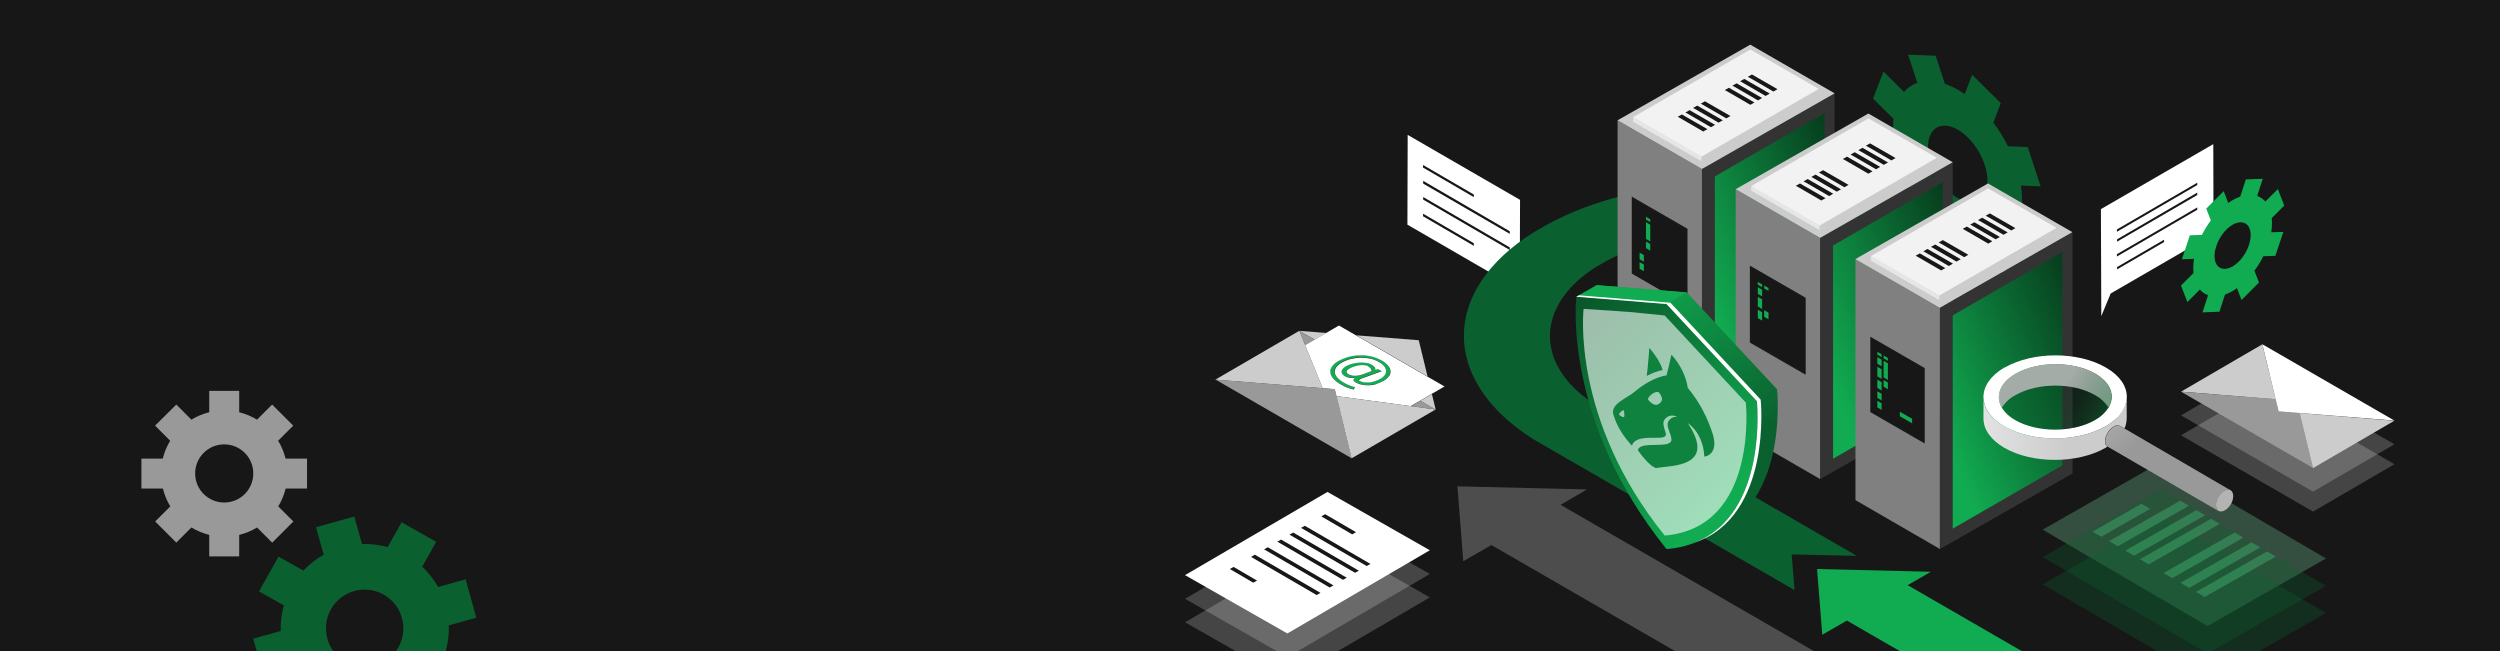 <?xml version="1.0" encoding="UTF-8"?> <svg xmlns="http://www.w3.org/2000/svg" xmlns:xlink="http://www.w3.org/1999/xlink" id="Ebene_1" version="1.1" viewBox="0 0 1920 500"><defs><style> .st0 { fill: none; } .st1 { fill: url(#Unbenannter_Verlauf); } .st2 { fill: url(#Unbenannter_Verlauf_2); } .st3 { fill: url(#Unbenannter_Verlauf_4); } .st4 { fill: url(#Unbenannter_Verlauf_3); } .st5 { fill: url(#Unbenannter_Verlauf_8); } .st6 { fill: url(#Unbenannter_Verlauf_6); } .st7 { fill: url(#Unbenannter_Verlauf_7); } .st8 { fill: url(#Unbenannter_Verlauf_5); } .st9 { fill: url(#Unbenannter_Verlauf_9); } .st10 { fill: gray; } .st11 { fill: #e6e6e6; } .st12 { fill: #171717; } .st13 { fill: #49be7a; } .st14 { fill: #4d4d4d; } .st15 { fill: #ccc; } .st16, .st17, .st18, .st19 { isolation: isolate; } .st20 { fill: #0e823e; } .st21 { clip-path: url(#clippath-1); } .st22, .st18, .st19 { fill: #fff; } .st23 { opacity: .4; } .st24 { opacity: .2; } .st25 { opacity: .3; } .st17 { display: none; } .st26 { fill: #0a602e; } .st27 { fill: #11ab51; } .st28 { fill: #f2f2f2; } .st29 { fill: #b3b3b3; } .st30 { fill: #7acf9e; } .st31 { fill: url(#Unbenannter_Verlauf_12); } .st32 { fill: url(#Unbenannter_Verlauf_13); } .st33 { fill: url(#Unbenannter_Verlauf_10); } .st34 { fill: url(#Unbenannter_Verlauf_11); } .st35 { fill: #333; } .st36 { clip-path: url(#clippath); } .st37 { fill: #999; } .st18 { opacity: .2; } .st19 { opacity: .6; } </style><clipPath id="clippath"><rect class="st0" y="0" width="1920" height="500"></rect></clipPath><linearGradient id="Unbenannter_Verlauf" data-name="Unbenannter Verlauf" x1="-1850.7" y1="3073.1" x2="-1851.7" y2="3072.1" gradientTransform="translate(157271.3 652858.8) scale(84.2 -212.4)" gradientUnits="userSpaceOnUse"><stop offset="0" stop-color="#052b15"></stop><stop offset="1" stop-color="#11ab51"></stop></linearGradient><linearGradient id="Unbenannter_Verlauf_2" data-name="Unbenannter Verlauf 2" x1="-1899.9" y1="3084" x2="-1898.9" y2="3083" gradientTransform="translate(168203.2 168841.4) scale(90.1 -55.5)" gradientUnits="userSpaceOnUse"><stop offset="0" stop-color="#666"></stop><stop offset=".5" stop-color="#9b9b9b"></stop><stop offset=".8" stop-color="#bebebe"></stop><stop offset="1" stop-color="#ccc"></stop></linearGradient><linearGradient id="Unbenannter_Verlauf_3" data-name="Unbenannter Verlauf 3" x1="-1850.7" y1="3073.1" x2="-1851.7" y2="3072.1" gradientTransform="translate(157362 652911.9) scale(84.2 -212.4)" gradientUnits="userSpaceOnUse"><stop offset="0" stop-color="#052b15"></stop><stop offset="1" stop-color="#11ab51"></stop></linearGradient><linearGradient id="Unbenannter_Verlauf_4" data-name="Unbenannter Verlauf 4" x1="-1901" y1="3085" x2="-1899.9" y2="3084" gradientTransform="translate(168293.9 168894.3) scale(90.1 -55.5)" gradientUnits="userSpaceOnUse"><stop offset="0" stop-color="#666"></stop><stop offset=".5" stop-color="#9b9b9b"></stop><stop offset=".8" stop-color="#bebebe"></stop><stop offset="1" stop-color="#ccc"></stop></linearGradient><linearGradient id="Unbenannter_Verlauf_5" data-name="Unbenannter Verlauf 5" x1="-1850.7" y1="3073.1" x2="-1851.7" y2="3072.1" gradientTransform="translate(157453.9 652965.6) scale(84.2 -212.4)" gradientUnits="userSpaceOnUse"><stop offset="0" stop-color="#052b15"></stop><stop offset="1" stop-color="#11ab51"></stop></linearGradient><linearGradient id="Unbenannter_Verlauf_6" data-name="Unbenannter Verlauf 6" x1="-1902" y1="3086.1" x2="-1900.9" y2="3085" gradientTransform="translate(168385.9 168948) scale(90.1 -55.5)" gradientUnits="userSpaceOnUse"><stop offset="0" stop-color="#666"></stop><stop offset=".5" stop-color="#9b9b9b"></stop><stop offset=".8" stop-color="#bebebe"></stop><stop offset="1" stop-color="#ccc"></stop></linearGradient><linearGradient id="Unbenannter_Verlauf_7" data-name="Unbenannter Verlauf 7" x1="-1859.8" y1="3071" x2="-1860.2" y2="3071.8" gradientTransform="translate(261173.6 595181.1) scale(139.7 -193.7)" gradientUnits="userSpaceOnUse"><stop offset="0" stop-color="#0a602e"></stop><stop offset="1" stop-color="#11ab51"></stop></linearGradient><linearGradient id="Unbenannter_Verlauf_8" data-name="Unbenannter Verlauf 8" x1="-1851.8" y1="2908" x2="-1851" y2="2907.9" gradientTransform="translate(158500.2 42722.7) scale(84.9 -14.6)" gradientUnits="userSpaceOnUse"><stop offset="0" stop-color="#11ab51"></stop><stop offset="1" stop-color="#0e823e"></stop></linearGradient><linearGradient id="Unbenannter_Verlauf_9" data-name="Unbenannter Verlauf 9" x1="-1860.5" y1="3072.1" x2="-1859.7" y2="3071" gradientTransform="translate(261159.8 595197.7) scale(139.7 -193.7)" gradientUnits="userSpaceOnUse"><stop offset="0" stop-color="#074320"></stop><stop offset="1" stop-color="#11ab51"></stop></linearGradient><clipPath id="clippath-1"><polygon class="st0" points="1238.6 340.5 1238.9 246.3 1316.9 291.3 1316.7 385.5 1238.6 340.5"></polygon></clipPath><linearGradient id="Unbenannter_Verlauf_10" data-name="Unbenannter Verlauf 10" x1="-1856" y1="3031.4" x2="-1857" y2="3031.4" gradientTransform="translate(205933.7 147167) scale(110.1 -48.4)" gradientUnits="userSpaceOnUse"><stop offset="0" stop-color="#ccc"></stop><stop offset="1" stop-color="#f2f2f2"></stop></linearGradient><linearGradient id="Unbenannter_Verlauf_11" data-name="Unbenannter Verlauf 11" x1="-1856" y1="3044" x2="-1856.9" y2="3044.5" gradientTransform="translate(205843.8 194328.4) scale(110 -63.7)" gradientUnits="userSpaceOnUse"><stop offset="0" stop-color="#666"></stop><stop offset="1" stop-color="#fff"></stop></linearGradient><linearGradient id="Unbenannter_Verlauf_12" data-name="Unbenannter Verlauf 12" x1="-1851.4" y1="3033.2" x2="-1852.3" y2="3033.5" gradientTransform="translate(162140.9 152643.8) scale(86.7 -50.2)" gradientUnits="userSpaceOnUse"><stop offset="0" stop-color="#11ab51" stop-opacity=".8"></stop><stop offset="1" stop-color="#052b15" stop-opacity=".2"></stop></linearGradient><linearGradient id="Unbenannter_Verlauf_13" data-name="Unbenannter Verlauf 13" x1="-1853.6" y1="3045.3" x2="-1854.5" y2="3046" gradientTransform="translate(180123.8 201349) scale(96.3 -66)" gradientUnits="userSpaceOnUse"><stop offset="0" stop-color="#999"></stop><stop offset="1" stop-color="#ccc"></stop></linearGradient></defs><g class="st36"><g id="Banner_Gewährleistung"><rect class="st22" y="0" width="1920" height="500"></rect><rect id="Rectangle_279" class="st12" y="0" width="1920" height="500"></rect><g id="MORE_THAN_100_000_VULNERABILITY_TESTS" class="st17"><path id="Path_14015" class="st22" d="M321.3,257.3c-1.5,1.7-3.4,3-5.6,3.7-2.6.9-5.3,1.3-8,1.3-2.8,0-5.6-.6-8.1-2-2.3-1.4-4.2-3.4-5.4-5.8-1.3-2.8-2-5.9-1.9-9v-2.4c0-3.2.5-6.3,1.8-9.2,1.1-2.5,2.9-4.5,5.2-6,2.4-1.4,5.1-2.1,7.9-2.1,4.2,0,7.5,1,9.9,3,2.4,2,3.8,4.9,4.2,8.8h-7.1c-.2-1.7-.9-3.3-2.2-4.5-1.3-1-2.9-1.5-4.6-1.4-2.3-.1-4.4.9-5.7,2.8-1.3,1.9-2,4.7-2,8.4v2.3c0,3.7.7,6.5,2.1,8.4,1.5,1.9,3.8,3,6.2,2.9,2.8,0,4.7-.6,5.9-1.8v-6.1h-6.7v-5.4h14v14.2ZM338.9,262.3c-3.5.1-6.9-1.1-9.5-3.6-2.5-2.5-3.8-6-3.7-9.5v-.7c0-2.5.5-4.9,1.5-7.1.9-2,2.5-3.7,4.4-4.8,1.9-1.2,4.2-1.7,6.4-1.7,3.2-.2,6.3,1.1,8.5,3.4,2.1,2.3,3.1,5.5,3.1,9.7v2.9h-16.8c.2,1.6.9,3.1,2.1,4.2,1.2,1.1,2.8,1.6,4.4,1.6,2.5.1,4.9-1,6.4-3l3.5,3.9c-1.1,1.5-2.6,2.7-4.3,3.5-1.9.9-3.9,1.3-6,1.3ZM338.1,240.6c-1.3,0-2.5.5-3.4,1.4-1,1.1-1.5,2.6-1.7,4.1h9.8v-.6c0-1.3-.4-2.6-1.3-3.6-.9-.9-2.2-1.4-3.5-1.3h0ZM376.8,252.2l3.5-16.8h6.8l-6.7,26.4h-5.9l-5-16.6-5,16.6h-5.9l-6.7-26.4h6.8l3.4,16.8,4.8-16.8h5.1l4.8,16.8ZM405.8,261.8c-.4-.7-.6-1.5-.7-2.4-1.7,1.9-4.1,2.9-6.7,2.9-2.4,0-4.6-.7-6.4-2.2-1.7-1.4-2.6-3.5-2.6-5.7-.1-2.5,1-5,3.1-6.4,2.1-1.5,5.1-2.3,9-2.3h3.2v-1.5c0-1.1-.3-2.1-.9-2.9-.8-.8-1.9-1.2-3-1.1-1,0-2,.2-2.8.9-.7.6-1.1,1.4-1,2.3h-7.1c0-1.5.5-3,1.4-4.2,1-1.4,2.4-2.4,4-3.1,1.8-.8,3.8-1.1,5.8-1.1,2.8-.2,5.6.7,7.8,2.5,2,1.7,3,4.3,2.9,6.9v11.4c0,2,.3,3.9,1.1,5.7v.4h-7.1ZM400,256.9c1,0,2-.2,2.9-.7.8-.4,1.5-1.1,2-1.9v-4.5h-2.6c-3.5,0-5.4,1.2-5.6,3.7v.4c0,.8.3,1.6.9,2.2.7.6,1.6.9,2.5.9ZM398.7,228.4c0,.8-.3,1.6-1,2.2-.7.6-1.5.9-2.4.9-.9,0-1.8-.3-2.4-.9-.6-.6-.9-1.4-.9-2.2,0-.8.3-1.6.9-2.2.7-.6,1.5-1,2.4-.9.9,0,1.8.3,2.5.9.6.6.9,1.4.9,2.2ZM403.8,228.4c0-.8.3-1.7,1-2.2.7-.6,1.5-.9,2.4-.9.9,0,1.7.3,2.4.9.6.6,1,1.4,1,2.2,0,.8-.3,1.6-.9,2.2-.7.6-1.5,1-2.4.9-.9,0-1.8-.3-2.5-.9-.6-.6-.9-1.4-.9-2.2ZM424.2,238.2c1.7-2.2,4.3-3.4,7.1-3.4,5.7,0,8.6,3.3,8.7,10v16.9h-7.1v-16.7c0-1.2-.3-2.4-1-3.4-.9-.8-2.1-1.2-3.2-1.1-1.8-.1-3.6.8-4.5,2.4v18.8h-7.1v-37.5h7.1v14ZM460.2,242c-.8-.1-1.7-.2-2.5-.2-2.7,0-4.4.9-5.2,2.7v17.3h-7.1v-26.4h6.7l.2,3.1c1.1-2.2,3.4-3.6,5.9-3.6.7,0,1.5.1,2.2.3v6.8ZM471,261.8h-7.1v-37.5h7.1v37.5ZM489,262.3c-3.5.1-6.9-1.1-9.5-3.6-2.5-2.5-3.8-6-3.6-9.5v-.7c0-2.5.5-4.9,1.5-7.1.9-2,2.5-3.7,4.4-4.8,1.9-1.2,4.2-1.7,6.4-1.7,3.2-.2,6.3,1.1,8.5,3.4,2.1,2.3,3.1,5.5,3.1,9.7v2.9h-16.8c.2,1.6.9,3.1,2.1,4.2,1.2,1.1,2.8,1.6,4.4,1.6,2.5.1,4.9-1,6.4-3l3.5,3.9c-1.1,1.5-2.6,2.7-4.3,3.5-1.9.9-3.9,1.3-6,1.3h0ZM488.2,240.6c-1.3,0-2.5.5-3.4,1.4-1,1.1-1.5,2.6-1.7,4.1h9.8v-.6c0-1.3-.4-2.6-1.3-3.6-.9-.9-2.2-1.4-3.5-1.3h0ZM511.3,261.8h-7.1v-26.4h7.1v26.4ZM503.8,228.5c0-1,.4-1.9,1.1-2.6.8-.7,1.8-1.1,2.9-1,1.1,0,2.1.3,2.9,1,.7.7,1.1,1.6,1.1,2.6,0,1-.4,2-1.1,2.6-.8.7-1.8,1.1-2.9,1-1.1,0-2.1-.3-2.9-1-.7-.7-1.1-1.6-1.1-2.6h0ZM531.4,254.5c0-.9-.5-1.7-1.3-2-1.3-.6-2.7-1.1-4.1-1.3-6.3-1.3-9.4-4-9.4-8,0-2.3,1.1-4.5,2.9-5.9,2.2-1.7,4.9-2.5,7.6-2.4,2.9-.1,5.7.7,8,2.4,1.9,1.4,3.1,3.7,3,6.2h-7.1c0-.9-.3-1.8-1-2.5-.8-.7-1.9-1.1-3.1-1-1,0-2,.2-2.8.8-.6.5-1,1.3-1,2.1,0,.8.4,1.5,1.1,1.9,1.2.6,2.4,1.1,3.7,1.2,1.5.3,3,.7,4.4,1.2,3.7,1.4,5.6,3.7,5.6,7.1,0,2.4-1.1,4.6-3.1,5.8-2.4,1.6-5.2,2.4-8,2.2-2,0-4-.4-5.9-1.2-1.6-.7-3-1.8-4-3.2-.9-1.3-1.5-2.9-1.5-4.5h6.7c0,1.1.5,2.2,1.4,2.9,1,.7,2.2,1.1,3.5,1,1.1,0,2.1-.2,3.1-.8.7-.5,1.1-1.2,1-2ZM551.3,228.9v6.5h4.5v5.2h-4.5v13.2c0,.7.1,1.5.6,2.1.6.5,1.4.7,2.1.6.7,0,1.4,0,2.1-.2v5.3c-1.4.4-2.8.6-4.3.6-4.9,0-7.5-2.5-7.6-7.5v-14.2h-3.9v-5.2h3.9v-6.5h7.1ZM575.5,259.1c-1.8,2.1-4.5,3.3-7.2,3.2-2.4.2-4.8-.7-6.5-2.4-1.5-1.6-2.3-4-2.3-7.2v-17.3h7.1v17.1c0,2.8,1.3,4.1,3.8,4.1s4-.8,4.9-2.5v-18.7h7.1v26.4h-6.6l-.2-2.7ZM594.2,235.4l.2,3.1c1.8-2.3,4.6-3.6,7.6-3.5,2.8,0,4.9.8,6.2,2.5,1.4,1.6,2.1,4.1,2.1,7.4v17.1h-7.1v-16.9c.1-1.2-.2-2.3-1-3.3-.9-.8-2.1-1.1-3.2-1-1.9,0-3.6.9-4.5,2.5v18.6h-7.1v-26.4h6.6ZM614.7,248.4c0-4.1,1-7.3,2.9-9.8,1.8-2.4,4.8-3.8,7.8-3.7,2.6-.1,5.1,1,6.8,3l.3-2.5h6.4v25.5c0,2.1-.5,4.2-1.6,6-1.1,1.7-2.6,3.1-4.4,3.9-2.1.9-4.4,1.4-6.7,1.3-1.9,0-3.9-.4-5.7-1.2-1.6-.6-3.1-1.6-4.2-3l3.1-4.3c1.6,1.9,3.9,3,6.4,3,1.6,0,3.2-.4,4.4-1.5,1.1-1.1,1.7-2.7,1.6-4.3v-1.4c-1.6,1.8-4,2.9-6.4,2.8-3,0-5.9-1.3-7.7-3.7-2-2.5-2.9-5.8-2.9-9.9v-.3ZM621.7,248.9c-.1,2,.4,3.9,1.4,5.6.9,1.3,2.4,2.1,4,2,1.9.1,3.7-.8,4.6-2.4v-11.1c-.9-1.6-2.7-2.5-4.6-2.4-1.6,0-3.1.7-4,2.1-1,1.4-1.5,3.5-1.5,6.2h0Z"></path></g><g id="Group_12808"><path id="Path_12914" class="st14" d="M1218.6,376l-20.1,11.7,711.9,411-53.2,30.9-711.8-411-21.6,12.4-4.5-57.5,99.3,2.4Z"></path></g><g id="Group_5873"><g id="Group_5872"><path id="Path_3587" class="st37" d="M209.1,416.7l16.2-16.2-11.6-11.6c2.6-4.3,4.5-8.9,5.7-13.7h16.4s0-23,0-23h-16.5c-1.2-4.9-3.1-9.5-5.7-13.7l11.6-11.6-8.1-8.1-8.1-8.1-11.6,11.6c-4.3-2.6-8.9-4.5-13.7-5.7v-16.4h-23v16.4c-4.8,1.2-9.5,3.1-13.7,5.7l-11.6-11.6-16.3,16.2,11.6,11.6c-2.6,4.3-4.5,8.9-5.7,13.7h-16.4v23h16.5c1.2,4.9,3.1,9.5,5.7,13.7l-11.6,11.6,8.1,8.1,8.1,8.1,11.6-11.6c4.3,2.6,8.9,4.5,13.7,5.7v16.5h23s0-16.5,0-16.5c4.8-1.2,9.5-3.1,13.7-5.7l11.6,11.6ZM156.4,379.4c-8.7-8.7-8.7-22.9,0-31.6,0,0,0,0,0,0,8.7-8.7,22.9-8.7,31.6,0,0,0,0,0,0,0,8.7,8.7,8.7,22.9,0,31.6,0,0,0,0,0,0-8.7,8.7-22.9,8.7-31.6,0,0,0,0,0,0,0Z"></path></g></g><g id="Group_5875"><g id="Group_5874"><path id="Path_3588" class="st26" d="M346.4,537.4l15-26.7-19.1-10.7c1.8-6.4,2.6-13,2.4-19.7l21.1-5.9-8.2-29.5-21.1,5.9c-3.3-5.8-7.4-11-12.2-15.6l10.7-19.1-13.3-7.5-13.3-7.5-10.7,19.1c-6.4-1.8-13-2.6-19.7-2.4l-5.9-21.1-29.4,8.2,5.9,21.1c-5.8,3.3-11,7.4-15.6,12.2l-19.1-10.7-15,26.7,19.1,10.7c-1.8,6.4-2.6,13-2.4,19.7l-21.1,5.9,8.2,29.5,21.1-5.9c3.2,5.8,7.4,11,12.2,15.6l-10.7,19.1,13.3,7.5,13.3,7.5,10.7-19.1c6.4,1.8,13,2.6,19.7,2.4l5.9,21.1,29.4-8.3-5.9-21.1c5.8-3.3,11-7.4,15.6-12.2l19.1,10.7ZM265.5,508.5c-14.3-8-19.4-26.2-11.4-40.5,0,0,0,0,0,0,8.1-14.3,26.2-19.4,40.5-11.4,0,0,0,0,0,0,14.3,8.1,19.4,26.2,11.4,40.5,0,0,0,0,0,0-8.1,14.3-26.2,19.4-40.5,11.4,0,0,0,0,0,0h0Z"></path></g></g><g id="Group_12893"><g id="Group_7864"><path id="Path_4833" class="st22" d="M1081,172.6l78.9,45.7,7.2,17.4.3-82.2-86.3-49.9-.2,69Z"></path></g><g id="Group_7875"><g id="Group_7865"><path id="Path_4834" class="st12" d="M1092.9,126.7v2s39,22.7,39,22.7v-2s-39-22.7-39-22.7Z"></path></g><g id="Group_7866"><path id="Path_4835" class="st12" d="M1092.9,164.1v2s39,22.7,39,22.7v-2s-39-22.7-39-22.7Z"></path></g><g id="Group_7867"><path id="Path_4836" class="st12" d="M1093,139v2l66.5,38.6v-2s-66.5-38.7-66.5-38.7Z"></path></g><g id="Group_7869"><path id="Path_4838" class="st12" d="M1093,151.3v2l66.5,38.7v-2s-66.5-38.7-66.5-38.7Z"></path></g></g></g><g id="Group_12895"><g id="Group_8106" class="st24"><path id="Path_5084" class="st22" d="M1098.1,440.8l-78.6-44.8-109.4,63.9,78.6,44.8,109.4-63.9Z"></path></g><g id="Group_8107" class="st24"><path id="Path_5085" class="st22" d="M1098.1,458.8l-78.6-44.8-109.4,63.9,78.6,44.8,109.4-63.9Z"></path></g><g id="Group_8109"><g id="Group_8108"><path id="Path_5086" class="st22" d="M1098.1,422.6l-78.6-44.8-109.4,63.9,78.6,44.8,109.4-63.9Z"></path></g></g><g id="Group_8119"><g id="Group_8118"><g id="Group_8110"><path id="Path_5087" class="st12" d="M965.4,445.9l-18-10.5-2.9,1.6,18,10.5,2.9-1.6Z"></path></g><g id="Group_8114" class="st16"><g id="Group_8111"><path id="Path_5088" class="st12" d="M1014.1,455.3l-50.4-29.3-2.9,1.7,50.4,29.3,2.9-1.7Z"></path></g><g id="Group_8112"><path id="Path_5089" class="st12" d="M1043.6,438.3l-50.4-29.3-2.9,1.6,50.4,29.3,2.9-1.6Z"></path></g><g id="Group_8113"><path id="Path_5090" class="st12" d="M1052.5,433.1l-50.4-29.3-2.9,1.6,50.4,29.3,2.9-1.6Z"></path></g></g><g id="Group_8115"><path id="Path_5091" class="st12" d="M1041.4,408.7l-23.7-13.8-2.9,1.7,23.7,13.8,2.9-1.7Z"></path></g><g id="Group_8116"><path id="Path_5092" class="st12" d="M1034.3,443.7l-50.4-29.3-2.9,1.6,50.4,29.3,2.9-1.6Z"></path></g><g id="Group_8117"><path id="Path_5093" class="st12" d="M1024.1,449.6l-50.4-29.3-2.9,1.6,50.4,29.3,2.9-1.6Z"></path></g></g></g></g><g id="Group_12278"><g id="Group_12285"><g id="Group_12284"><path id="Path_12404" class="st0" d="M1656.7,300c16.1,9.3,29.2,32,29.1,50.5s-13.2,26-29.3,16.7-29.2-32-29.1-50.5,13.2-26,29.3-16.7ZM1656.5,365c15.1,8.7,27.3,1.7,27.4-15.6s-12.2-38.4-27.2-47.1-27.3-1.7-27.4,15.6,12.2,38.5,27.2,47.1"></path></g></g></g><g id="Group_12894"><g id="Group_7864-2"><path id="Path_4833-2" class="st22" d="M1699.9,179.7l-78.9,45.7-7.2,17.4-.3-82.2,86.3-49.9.2,69Z"></path></g><g id="Group_7875-2"><g id="Group_7866-2"><path id="Path_4835-2" class="st12" d="M1662,184.1v1.8s-36.1,21-36.1,21v-1.8s36.1-21,36.1-21Z"></path></g><g id="Group_7867-2"><path id="Path_4836-2" class="st12" d="M1687.5,147.9v1.9l-61.6,35.8v-1.8s61.6-35.9,61.6-35.9Z"></path></g><g id="Group_7868"><path id="Path_4837" class="st12" d="M1687.5,140.3v1.8l-61.7,35.9v-1.8s61.7-35.9,61.7-35.9Z"></path></g><g id="Group_7869-2"><path id="Path_4838-2" class="st12" d="M1687.5,159.3v1.8l-61.7,35.9v-1.8s61.7-35.9,61.7-35.9Z"></path></g></g></g><g id="Group_12816"><g id="Group_12815"><g id="Group_12811" class="st25"><path id="Path_12917" class="st30" d="M1568.7,406.8l91-51.9,126.7,74-91,51.9-126.6-74Z"></path></g><g id="Group_12812" class="st25"><path id="Path_12918" class="st26" d="M1568.7,427.9l91-51.9,126.7,74-91,51.9-126.6-74Z"></path></g><g id="Group_12813" class="st25"><path id="Path_12919" class="st26" d="M1568.7,448.7l91-51.9,126.7,74-91,51.9-126.7-74Z"></path></g><g id="Group_12814" class="st23"><path id="Path_12920" class="st13" d="M1741.1,423.5l-54.6,31.1,6.7,3.9,54.6-31.1-6.7-3.9Z"></path><path id="Path_12921" class="st13" d="M1729.2,416.5l-54.6,31.1,6.7,3.9,54.6-31.1-6.7-3.9Z"></path><path id="Path_12922" class="st13" d="M1716.2,409l-54.6,31.1,6.7,3.9,54.6-31.1-6.7-3.9Z"></path><path id="Path_12923" class="st13" d="M1698.1,398.4l-54.6,31.1,6.7,3.9,54.6-31.1-6.7-3.9Z"></path><path id="Path_12924" class="st13" d="M1686.8,391.8l-54.6,31.1,6.7,3.9,54.6-31.1-6.7-3.9Z"></path><path id="Path_12925" class="st13" d="M1674.4,384.5l-54.6,31.1,6.7,3.9,54.6-31.1-6.7-3.9Z"></path><path id="Path_12926" class="st13" d="M1644.6,386.9l-37.5,21.4,6.7,3.9,37.5-21.4-6.7-3.9Z"></path></g></g></g><path id="Path_12978" class="st26" d="M1454.3,91.4l-15.8-15.7,8-20.8,15.8,15.7c2.7-3.2,6.3-5.6,10.2-7l-7.1-21.6,21.2.8,7.1,21.6c3.4,1.2,6.7,2.7,9.9,4.5,1.8,1,3.5,2.1,5.3,3.4l5.7-14.9,11,10.9,11,10.9-5.7,14.9c4.3,5.7,8,11.8,11.2,18.2l15.2.6,9.9,30.2-15.2-.6c1,5.9,1.2,11.9.7,17.8l15.8,15.7-8,20.8-15.8-15.7c-2.7,3.2-6.3,5.6-10.2,7l7.1,21.6-21.3-.8-7.1-21.6c-3.4-1.2-6.7-2.7-9.9-4.6-1.8-1-3.5-2.1-5.3-3.4l-5.7,14.9-11-10.9-11-10.9,5.7-14.9c-4.3-5.7-8-11.8-11.2-18.2l-15.2-.6-9.9-30.2,15.2.5c-1-5.9-1.2-11.9-.7-17.8ZM1482.1,104.6c-4.3,11.2,1.8,29.7,13.7,41.5,2.3,2.3,4.9,4.4,7.7,6,9.4,5.4,18.1,3.8,21.5-5,4.3-11.2-1.8-29.7-13.7-41.5-2.3-2.3-4.9-4.3-7.7-6-9.4-5.4-18.1-3.8-21.5,5"></path><g id="Group_12872"><g id="Group_12871"><g id="Group_12869"><path id="Path_12965" class="st26" d="M1457.5,149.6l3.6,50.3-86.8-1.9,16.4-9.5c-49.8-15.3-112.5-11.6-155.7,11.2l-10.2,5.9c-39,25.3-44.9,61.9-17.6,90.6,6.2,6.5,14.2,12.5,23.3,17.7l195.5,113-50-1.1,2.2,27.4-200.5-115.8c-71.3-45-71.3-114.3.2-159l10.2-5.9c69.9-38,174-42.5,250.9-12.1l18.5-10.7Z"></path></g><g id="Group_12870"><path id="Path_12966" class="st27" d="M1482.7,439.2l-17.6,10.2,100.9,58.3-46.7,27.1-100.9-58.2-18.9,10.9-4-50.5,87.1,2.1Z"></path></g></g></g><g id="Group_12899"><g id="Group_12897"><g id="Group_8471"><g id="Group_8464"><g id="Group_8440"><g id="Group_8437"><g id="Group_8434"><g id="Gruppe_53-27"><path id="Pfad_1399-27" class="st35" d="M1409,71.6v185.3s-101.9,58.1-101.9,58.1v-185.2s101.9-58.1,101.9-58.1Z"></path></g><g id="Gruppe_54-27"><path id="Pfad_1400-27" class="st10" d="M1307.1,129.7v185.2s-64.8-37.5-64.8-37.5V92.3s64.8,37.4,64.8,37.4Z"></path></g><path id="Pfad_1401-36" class="st15" d="M1409,71.7l-101.9,58.1-64.8-37.4,101.9-58.1,64.8,37.4Z"></path></g><path id="Path_5373" class="st1" d="M1401.2,86.9l-84.2,48.6v163.8l84.2-48.6V86.9Z"></path><line id="Line_360" class="st0" x1="1306.7" y1="120.3" x2="1306.7" y2="123.9"></line><path id="Path_5374" class="st2" d="M1306.7,120.3v3.5l90.1-52v-3.5l-90.1,52Z"></path><path id="Path_5375" class="st11" d="M1254.2,90v3.5l52.5,30.3v-3.5l-34.6-20-17.9-10.3Z"></path><path id="Path_5376" class="st28" d="M1254.2,90l17.9,10.3,34.6,20,90.1-52-52.5-30.3-90.1,52Z"></path><g id="Group_8435"><path id="Path_5377" class="st12" d="M1343.6,59.7l-1.3-.7,3.2-1.8,19.6,11.3-1.2.7h0l-1.9,1.1-18.3-10.6h0Z"></path><path id="Path_5378" class="st12" d="M1336.4,62.4l3.2-1.8,19.6,11.3-1.3.7h0l-1.9,1.1-18.3-10.6-1.3-.7Z"></path><path id="Path_5379" class="st12" d="M1331.8,66.5l-1.3-.7,3.2-1.8,19.6,11.3-1.3.7h0l-1.9,1.1-18.3-10.6Z"></path><path id="Path_5380" class="st12" d="M1324.6,69.2l3.2-1.8,19.6,11.3-1.2.7h0l-1.9,1.1-18.3-10.6-1.3-.7Z"></path></g><g id="Group_8436"><path id="Path_5381" class="st12" d="M1307.5,80.3l-1.3-.7,3.2-1.8,19.6,11.3-1.3.7h0l-1.9,1.1-18.3-10.6h0Z"></path><path id="Path_5382" class="st12" d="M1300.3,82.9l3.2-1.8,19.6,11.3-1.3.7h0l-1.9,1.1-18.3-10.6-1.3-.7Z"></path><path id="Path_5383" class="st12" d="M1295.7,87.1l-1.3-.7,3.2-1.8,19.6,11.3-1.3.7h0l-1.9,1.1-18.3-10.6Z"></path><path id="Path_5384" class="st12" d="M1288.5,89.7l3.2-1.8,19.6,11.3-1.3.7h0l-1.9,1.1-18.3-10.6-1.3-.7Z"></path></g></g><g id="Group_8439"><g id="Group_8438"><path id="Path_5385" class="st12" d="M1253.2,151l42.8,24.7v59.1l-42.8-24.7v-59.1ZM1295,176.3l-40.8-23.6v56.8l40.8,23.6v-56.8Z"></path></g></g></g><g id="Group_8447"><g id="Group_8444"><g id="Group_8441"><g id="Gruppe_53-27-2"><path id="Pfad_1399-27-2" class="st35" d="M1499.7,124.6v185.3s-101.9,58.1-101.9,58.1v-185.2s101.9-58.1,101.9-58.1Z"></path></g><g id="Gruppe_54-27-2"><path id="Pfad_1400-27-2" class="st10" d="M1397.8,182.7v185.2s-64.8-37.5-64.8-37.5v-185.1s64.8,37.4,64.8,37.4Z"></path></g><path id="Pfad_1401-36-2" class="st15" d="M1499.7,124.6l-101.9,58.1-64.8-37.4,101.9-58.1,64.8,37.4Z"></path></g><path id="Path_5386" class="st4" d="M1492,139.9l-84.2,48.6v163.8l84.2-48.6v-163.8Z"></path><line id="Line_361" class="st0" x1="1397.4" y1="173.3" x2="1397.4" y2="176.8"></line><path id="Path_5387" class="st3" d="M1397.4,173.3v3.5l90.1-52v-3.5l-90.1,52Z"></path><path id="Path_5388" class="st11" d="M1344.9,142.9v3.5l52.5,30.3v-3.6l-34.6-20-17.9-10.3Z"></path><path id="Path_5389" class="st28" d="M1344.9,142.9l17.9,10.3,34.6,20,90.1-52-52.5-30.3-90.1,52Z"></path><g id="Group_8442"><path id="Path_5390" class="st12" d="M1434.3,112.6l-1.3-.7,3.2-1.8,19.6,11.3-1.3.7h0l-1.9,1.1-18.3-10.6h0Z"></path><path id="Path_5391" class="st12" d="M1427.2,115.3l3.2-1.8,19.6,11.3-1.3.7h0l-1.9,1.1-18.3-10.6-1.3-.7Z"></path><path id="Path_5392" class="st12" d="M1422.5,119.4l-1.3-.7,3.2-1.8,19.6,11.3-1.3.7h0l-1.9,1.1-18.3-10.6h0Z"></path><path id="Path_5393" class="st12" d="M1415.3,122.1l3.2-1.8,19.6,11.3-1.3.7h0l-1.9,1.1-18.3-10.6-1.3-.7Z"></path></g><g id="Group_8443"><path id="Path_5394" class="st12" d="M1398.2,133.2l-1.3-.7,3.2-1.8,19.6,11.3-1.3.7h0l-1.9,1.1-18.3-10.6Z"></path><path id="Path_5395" class="st12" d="M1391.1,135.9l3.2-1.8,19.6,11.3-1.3.7h0l-1.9,1.1-18.3-10.6-1.3-.7Z"></path><path id="Path_5396" class="st12" d="M1386.4,140l-1.3-.7,3.2-1.8,19.6,11.3-1.2.7h0l-1.9,1.1-18.3-10.6h0Z"></path><path id="Path_5397" class="st12" d="M1379.2,142.7l3.2-1.8,19.6,11.3-1.3.7h0l-1.9,1.1-18.3-10.6-1.3-.7Z"></path></g></g><g id="Group_8446"><g id="Group_8445"><path id="Path_5398" class="st12" d="M1343.9,204l42.8,24.7v59.1l-42.8-24.7v-59.1ZM1385.7,229.2l-40.8-23.6v56.8l40.8,23.6v-56.8Z"></path></g></g></g><g id="Group_8463"><g id="Group_8448"><g id="Gruppe_53-27-3"><path id="Pfad_1399-27-3" class="st35" d="M1591.7,178.3v185.3s-101.9,58.1-101.9,58.1v-185.2s101.9-58.1,101.9-58.1Z"></path></g><g id="Gruppe_54-27-3"><path id="Pfad_1400-27-3" class="st10" d="M1489.8,236.4v185.2s-64.8-37.5-64.8-37.5v-185.1s64.8,37.4,64.8,37.4Z"></path></g><path id="Pfad_1401-36-3" class="st15" d="M1591.6,178.3l-101.9,58.1-64.8-37.4,101.9-58.1,64.8,37.4Z"></path></g><path id="Path_5399" class="st8" d="M1583.9,193.6l-84.2,48.6v163.8l84.2-48.6v-163.8Z"></path><path id="Path_5400" class="st6" d="M1489.4,227v3.5l90.1-52v-3.5l-90.1,52Z"></path><path id="Path_5401" class="st11" d="M1436.8,196.7v3.5l52.5,30.3v-3.5l-34.6-20-17.9-10.3Z"></path><path id="Path_5402" class="st28" d="M1436.8,196.7l17.9,10.3,34.6,20,90.1-52-52.5-30.3-90.1,52Z"></path><g id="Group_8449"><path id="Path_5403" class="st12" d="M1526.3,166.4l-1.3-.7,3.2-1.8,19.6,11.3-1.2.7h0l-1.9,1.1-18.3-10.6h0Z"></path><path id="Path_5404" class="st12" d="M1519.1,169l3.2-1.8,19.6,11.3-1.3.7h0l-1.9,1.1-18.3-10.6-1.3-.7Z"></path><path id="Path_5405" class="st12" d="M1514.4,173.2l-1.3-.7,3.2-1.8,19.6,11.3-1.3.7h0l-1.9,1.1-18.3-10.6h0Z"></path><path id="Path_5406" class="st12" d="M1507.3,175.8l3.2-1.8,19.6,11.3-1.2.7h0l-1.9,1.1-18.3-10.6-1.3-.7Z"></path></g><g id="Group_8450"><path id="Path_5407" class="st12" d="M1490.2,186.9l-1.3-.7,3.2-1.8,19.6,11.3-1.3.7h0l-1.9,1.1-18.3-10.6Z"></path><path id="Path_5408" class="st12" d="M1483,189.6l3.2-1.8,19.6,11.3-1.3.7h0l-1.9,1.1-18.3-10.6-1.3-.7Z"></path><path id="Path_5409" class="st12" d="M1478.4,193.7l-1.3-.7,3.2-1.8,19.6,11.3-1.3.7h0l-1.9,1.1-18.3-10.6h0Z"></path><path id="Path_5410" class="st12" d="M1471.2,196.4l3.2-1.8,19.6,11.3-1.3.7h0l-1.9,1.1-18.3-10.6-1.3-.7Z"></path></g><g id="Group_8454"><g id="Group_8453"><path id="Path_5411" class="st12" d="M1436.4,258.6l41.8,24.1v57.9l-41.8-24.1v-57.9Z"></path><g id="Group_8452"><g id="Group_8451"><path id="Path_5412" class="st27" d="M1446.6,275.2l3.3,1.9v-2.2l-3.3-1.9v2.2Z"></path><path id="Path_5413" class="st27" d="M1446.6,289.9l3.3,1.9v-12.8l-3.3-1.9v12.8Z"></path><path id="Path_5414" class="st27" d="M1446.6,297l3.3,1.9v-5.1l-3.3-1.9v5.1Z"></path><path id="Path_5415" class="st27" d="M1441.8,305.6l3.3,1.9v-5.1l-3.3-1.9v5.1Z"></path><path id="Path_5416" class="st27" d="M1441.8,279.4l3.3,1.9v-5.1l-3.3-1.9v5.1Z"></path><path id="Path_5417" class="st27" d="M1441.8,289.1l3.3,1.9v-7.4l-3.3-1.9v7.4Z"></path><path id="Path_5418" class="st27" d="M1441.8,298l3.3,1.9v-6.4l-3.3-1.9v6.4Z"></path><path id="Path_5419" class="st27" d="M1441.8,312.9l3.3,1.9v-5.1l-3.3-1.9v5.1Z"></path><path id="Path_5420" class="st27" d="M1441.8,272.4l3.3,1.9v-2.2l-3.3-1.9v2.2Z"></path></g></g></g></g><path id="Path_5421" class="st27" d="M1459.1,319.7l9.4,5.4v-3.5l-9.4-5.4v3.5Z"></path><g id="Group_8458"><g id="Group_8457"><path id="Path_5422" class="st12" d="M1344.6,204.8l41.8,24.1v57.9l-41.8-24.1v-57.9Z"></path><g id="Group_8456"><g id="Group_8455"><path id="Path_5423" class="st27" d="M1354.9,221.5l3.3,1.9v-2.2l-3.3-1.9v2.2Z"></path><path id="Path_5424" class="st27" d="M1354.9,243.3l3.3,1.9v-5.1l-3.3-1.9v5.1Z"></path><path id="Path_5425" class="st27" d="M1350,225.7l3.3,1.9v-5.1l-3.3-1.9v5.1Z"></path><path id="Path_5426" class="st27" d="M1350,235.4l3.3,1.9v-7.4l-3.3-1.9v7.4Z"></path><path id="Path_5427" class="st27" d="M1350,244.3l3.3,1.9v-6.4l-3.3-1.9v6.4Z"></path><path id="Path_5428" class="st27" d="M1350,218.7l3.3,1.9v-2.2l-3.3-1.9v2.2Z"></path></g></g></g></g><g id="Group_8462"><g id="Group_8461"><path id="Path_5429" class="st12" d="M1253.8,152.1l41.8,24.1v57.9l-41.8-24.1v-57.9Z"></path><g id="Group_8460"><g id="Group_8459"><path id="Path_5430" class="st27" d="M1264.1,168.7l3.3,1.9v-2.2l-3.3-1.9v2.2Z"></path><path id="Path_5431" class="st27" d="M1264.1,183.5l3.3,1.9v-12.8l-3.3-1.9v12.8Z"></path><path id="Path_5432" class="st27" d="M1264.1,190.6l3.3,1.9v-5.1l-3.3-1.9v5.1Z"></path><path id="Path_5433" class="st27" d="M1259.2,199.1l3.3,1.9v-5.1l-3.3-1.9v5.1Z"></path><path id="Path_5434" class="st27" d="M1259.2,206.4l3.3,1.9v-5.1l-3.3-1.9v5.1Z"></path></g></g></g></g></g></g></g></g><g id="Group_9827"><g id="Group_9822"><path id="Path_6801" class="st7" d="M1364.8,299l-69.3-74.4-69.3-5.6s-11.1,94,69.3,193.7c80.5-6.8,69.3-113.6,69.3-113.6Z"></path><path id="Path_6802" class="st5" d="M1226.1,219l-15.6,9,69.3,5.6,15.6-9-69.3-5.6Z"></path><path id="Path_6803" class="st9" d="M1349.2,308l-69.3-74.4-28.5-2.9-40.8-2.7s-11.1,94,69.3,193.7c80.5-6.8,69.3-113.6,69.3-113.6Z"></path><path id="Path_6804" class="st19" d="M1340.8,309.2l-62.3-66.9-25.6-2.6-36.7-2.5s-10,84.5,62.3,174.1c72.4-6.1,62.3-102.2,62.3-102.2Z"></path><path id="Path_6805" class="st22" d="M1349.2,308l-69.3-74.5-69.3-5.6,2-1.1,70.3,5.7,69.3,74.4s9.3,89.3-50.6,109.8c56.7-22.3,47.7-108.7,47.7-108.7Z"></path></g><g class="st16"><g class="st21"><g><path class="st20" d="M1244.9,319.6c-.6-.4-1.2-.8-1.4-1.1-.5-.8,2.4-3.7,3.4-3.4h0c.5.3,1,4.9.3,5.2-.4.2-1.5-.2-2.4-.7M1269.2,310.1c-1-.6-2.1-1.5-3.3-2.9-1.4-1.6,4.1-6.7,7.4-6.2,0,0,.3,0,.4.2,1.2.7,2.4,3.3,2.7,4.8.3,2-1.3,3.4-1.9,3.8-.3.2-2.1,2.2-5.3.3M1283.7,272.1c-.8,4.1-2.7,11.8-3.8,16.2-8.1,1-18.3,7.2-23.9,12.1-6.4,5.5-19.5,9.8-16.9,18.1,2.9,9.5,7.6,16.4,14.2,23.8,2.4-8.5,18.8-5.2,23.7-6.4,1.1-.3,1.9-.6,2.4-1.8s-2.9-7.7-1.6-10.8c1.4-3.3,6-5.7,10.6-3-3.7-1-7.2,2.1-7.7,5.2-.5,3.6,4.5,11,2.5,13.7-.4.6-1.4,1.3-2.3,1.6-6.2,2.1-21.8-1.1-23,4.9,2.2,3.6,8.5,11,12.2,13.1,3.7,2.1,1.4.7,1.9.6,11.7-1.9,46.8-.6,24.2-34.5,8.7,6.3,12.4,16.7,12.7,25.8,7.2-1.2,9.3-8.3,6.6-17-3.8-12-9.9-24.7-19.3-35.8-1.1-8-5.4-17.9-12.7-25.7"></path><path class="st20" d="M1266.7,267.2c-.3,4.3-1.1,14.3-2,21.5,4-2.1,8.3-3.8,12.2-4.5-1.7-6.5-7.8-14.4-10.2-17"></path></g></g></g></g></g><g id="Group_12873"><path id="Path_5313" class="st29" d="M1701.9,387.2c0,.5,0,1,0,1.4h0c0,.2,0,.4,0,.6.2,1.3.9,2.5,2,3.2,0,0,0,0,0,0,2.7,1.4,6.9-.9,9.4-5.2s2.4-9.1-.2-10.7h-.2c0-.1,0-.2-.1-.2h.1c-2-1-4.8,0-7.2,2.5-.5.5-.9,1-1.3,1.6-.3.4-.6.8-.8,1.3-.5.8-.9,1.7-1.2,2.7-.3.9-.5,1.9-.6,2.9Z"></path><g id="Group_8373"><path id="Path_5314" class="st33" d="M1523.3,305v16.5c0,8.1,5.4,16.2,16,22.4,21.4,12.4,56.2,12.4,77.8,0,.5-.3,1-.6,1.4-.9-2.5-1.6-2.4-6.2.1-10.5,2.5-4.4,6.8-7,9.5-5.4,0,0,0,0,.2,0h0c0,0,3.3,2,3.3,2,1.1-2.5,1.7-5.2,1.7-8v-16.1c0,0,0-.3,0-.3,0,.4,0,.7,0,1.1,0,.7-.1,1.4-.3,2.1-.7,3.8-2.4,7.3-4.8,10.2-.8,1-1.7,2-2.6,2.9-.2.2-.5.5-.7.7-.2.2-.5.5-.7.7-.5.4-1,.9-1.6,1.3-.8.7-1.7,1.3-2.6,1.9s-1.9,1.2-2.9,1.8c-21.5,12.4-56.4,12.4-77.8,0-.5-.3-1.1-.6-1.6-1-.4-.3-.9-.6-1.3-.8-.3-.2-.6-.4-.9-.6-.3-.2-.6-.4-.8-.6-.4-.3-.8-.6-1.2-.9-1.2-.9-2.3-2-3.3-3-.4-.5-.8-.9-1.2-1.4-.3-.4-.6-.8-1-1.2-.3-.4-.6-.8-.9-1.2,0,0-.1-.2-.2-.3-.2-.3-.4-.6-.6-.9-1.3-2.1-2.2-4.4-2.7-6.9,0-.4-.1-.7-.2-1.1-.1-.8-.2-1.6-.2-2.5Z"></path><path id="Pfad_5364" class="st34" d="M1539.6,282.3c21.6-12.5,56.4-12.5,77.8,0,10.7,6.2,16,14.3,16,22.5,0,5.6-2.6,11.3-7.7,16.3-.5.5-1,.9-1.5,1.3s-1,.9-1.6,1.3c-.8.7-1.7,1.3-2.6,1.9s-1.9,1.2-2.9,1.8c-21.5,12.4-56.4,12.4-77.8,0-.5-.3-1.1-.6-1.6-1-.4-.3-.9-.6-1.3-.8-.6-.4-1.2-.8-1.7-1.2-1.6-1.2-3.1-2.5-4.5-4-.4-.4-.8-.9-1.2-1.4-.7-.8-1.3-1.6-1.8-2.4-.3-.4-.5-.8-.8-1.2-1.3-2.1-2.2-4.4-2.7-6.9,0-.4-.1-.7-.2-1.1-.1-.8-.2-1.6-.2-2.5,0-8.2,5.4-16.4,16.2-22.7ZM1537.4,313.2c2.5,3.9,6.1,7.2,10.2,9.4,16.9,9.8,44.3,9.8,61.3,0,4.2-2.3,7.8-5.6,10.4-9.6,1.5-2.5,2.3-5.3,2.4-8.2,0-1.2-.2-2.4-.5-3.6,0-.4-.2-.8-.3-1.2-1-2.8-2.6-5.3-4.6-7.3-.2-.2-.3-.4-.5-.6-2-1.9-4.2-3.6-6.6-5-16.9-9.8-44.3-9.8-61.3,0-8.5,4.9-12.8,11.4-12.8,17.9,0,2.9.9,5.8,2.4,8.2h0Z"></path><path id="Pfad_5365" class="st15" d="M1535,304.9c0,2.9.9,5.8,2.4,8.2,2.6-4.1,6.2-7.4,10.4-9.6,17-9.8,44.4-9.8,61.3,0,4.1,2.2,7.6,5.5,10.2,9.4,1.5-2.5,2.3-5.3,2.4-8.2,0-1.2-.2-2.4-.5-3.6,0-.4-.2-.8-.3-1.2-1-2.8-2.6-5.3-4.6-7.3-.2-.2-.3-.4-.5-.6-2-1.9-4.2-3.6-6.6-5-16.9-9.8-44.3-9.8-61.3,0-8.5,4.9-12.8,11.4-12.8,17.9Z"></path><path id="Path_5315" class="st31" d="M1535.3,304.9c0,2.9.9,5.8,2.4,8.2h0c2.6,4,6.1,7.2,10.2,9.4,16.9,9.8,44.3,9.8,61.3,0,4.2-2.3,7.8-5.6,10.4-9.7,1.5-2.5,2.3-5.3,2.4-8.2,0-1.2-.2-2.4-.5-3.6,0-.4-.2-.8-.3-1.2-.5-1.4-1.1-2.7-1.9-3.9-.2-.3-.4-.6-.6-.9-.6-.9-1.4-1.7-2.1-2.5,0,0,0,0-.1-.1-.1-.1-.3-.3-.4-.4-2-1.9-4.2-3.6-6.6-5-16.9-9.8-44.3-9.8-61.3,0-.5.3-1.1.6-1.5.9s-1,.6-1.5,1c-.7.5-1.4,1-2,1.5-.4.3-.8.7-1.2,1.1-.2.2-.4.4-.6.5s-.4.4-.5.5c-3.7,3.8-5.5,8.1-5.5,12.3Z"></path><path id="Path_5316" class="st32" d="M1618.6,343c0,0,.1,0,.2.1l85.2,49.5c-1.1-.8-1.9-2-2-3.3,0-.2,0-.4,0-.5h0c0-.5,0-1,0-1.4,0-1,.3-2,.6-2.9.3-.9.7-1.8,1.2-2.7.2-.4.5-.9.8-1.3.4-.6.9-1.1,1.3-1.6,2.3-2.4,5.2-3.5,7.2-2.4h-.1c0,0,0,0,0,0l-81.2-47.3-3.3-1.9h0c0-.1,0-.1-.2-.2-2.7-1.5-6.9,1-9.5,5.4-2.5,4.3-2.7,8.9-.1,10.6Z"></path></g></g><g id="Group_4852"><path id="Path_3201" class="st18" d="M1838.9,356.5l-62.5,36.4-101.4-58.6,62.5-36.4,101.4,58.6Z"></path><path id="Path_3202" class="st18" d="M1838.9,341.2l-62.5,36.4-101.4-58.6,62.5-36.4,101.4,58.6Z"></path><g id="Group_4851"><g id="Group_4847"><path id="Path_3203" class="st15" d="M1737.5,264.5l10.2,42.1-72.7-5.8,62.5-36.4Z"></path></g><g id="Group_4848"><path id="Path_3204" class="st37" d="M1766.2,317.3l10.2,42.1-101.4-58.6,72.7,5.8,2.3,9.4,16.2,1.3Z"></path></g><g id="Group_4849"><path id="Path_3205" class="st22" d="M1838.9,323l-72.7-5.8-16.2-1.3-2.3-9.4-10.2-42.1,101.4,58.6Z"></path></g><g id="Group_4850"><path id="Path_3206" class="st15" d="M1766.2,317.3l72.7,5.8-62.5,36.4-10.2-42.1Z"></path></g></g></g><path id="Path_12979" class="st27" d="M1744.7,167.5l9.6-9.6-4.9-12.7-9.6,9.6c-1.7-2-3.8-3.4-6.3-4.3l4.3-13.2-13,.5-4.3,13.2c-2.1.7-4.1,1.7-6,2.8-1.1.6-2.2,1.3-3.2,2.1l-3.5-9.1-6.7,6.7-6.7,6.7,3.5,9.1c-2.6,3.5-4.9,7.2-6.8,11.1l-9.3.3-6.1,18.4,9.3-.3c-.6,3.6-.7,7.3-.4,10.9l-9.6,9.6,4.9,12.7,9.6-9.6c1.7,2,3.8,3.4,6.3,4.3l-4.3,13.2,13-.5,4.3-13.2c2.1-.7,4.1-1.7,6-2.8,1.1-.6,2.2-1.3,3.2-2.1l3.5,9.1,6.7-6.7,6.7-6.7-3.5-9.1c2.6-3.5,4.9-7.2,6.8-11.1l9.3-.3,6.1-18.4-9.3.3c.6-3.6.7-7.2.4-10.9ZM1727.7,175.6c2.6,6.8-1.1,18.1-8.3,25.3-1.4,1.4-3,2.7-4.7,3.7-5.7,3.3-11.1,2.3-13.1-3-2.6-6.8,1.1-18.1,8.3-25.3,1.4-1.4,3-2.7,4.7-3.7,5.7-3.3,11.1-2.3,13.1,3"></path><g id="Group_12900"><g id="Group_4951"><path id="Path_3275" class="st15" d="M1099.7,302.6l2.9,12-11.8-6.8,8.9-5.2Z"></path></g><g id="Group_4962" class="st16"><g id="Group_4952"><path id="Path_3276" class="st15" d="M1009.7,260.9l-11.8-6.8,20.7,1.6-8.9,5.2Z"></path></g><g id="Group_4953"><path id="Path_3277" class="st37" d="M1002.4,265.1l-4.5-11,11.8,6.8-7.3,4.2Z"></path></g><g id="Group_4954"><path id="Path_3278" class="st27" d="M1066.7,288.9c-1.1,1.5-2.5,2.7-4.1,3.5-1.8,1.1-3.7,1.9-5.7,2.4-1.9.5-3.8.9-5.8.9-1.8,0-3.7,0-5.5-.5-1.7-.4-3.3-1-4.8-1.8-1-.6-1.5-1.1-1.5-1.7,0-.7.4-1.4,1.1-1.7-2.7.4-5.4,0-7.8-1.3-.8-.4-1.4-1-1.9-1.7-.4-.5-.6-1.2-.6-1.9,0-.7.4-1.4.9-2,.7-.8,1.5-1.4,2.3-1.9,1.5-.9,3.2-1.5,4.9-2,1.8-.5,3.7-.8,5.5-.9,1.7-.1,3.5,0,5.2.2,1.4.2,2.8.6,4,1.2,2.4,1.4,3.4,2.8,3.1,4.2l2-.7,3,1.7-13.6,4.9c-.8.3-1.4.5-1.9.7-.4.2-.9.4-1.3.6-.8.4-.9.8-.3,1.2,1,.6,2.1.9,3.3,1.1,1.3.2,2.7.3,4,.1,1.5-.1,3-.4,4.4-.9,1.6-.5,3.1-1.1,4.5-2,1.3-.7,2.4-1.7,3.3-2.9.7-1,1-2.1.9-3.3-.1-1.3-.7-2.5-1.5-3.4-1.1-1.3-2.5-2.4-4-3.2-2.1-1.2-4.4-2.1-6.8-2.6-2.5-.5-5-.8-7.6-.7-2.5,0-5,.4-7.5,1.1-2.3.6-4.6,1.5-6.6,2.7-1.7.9-3.2,2.1-4.3,3.6-.9,1.1-1.3,2.5-1.1,3.9.2,1.5,1,2.9,2,4,1.5,1.6,3.3,2.9,5.2,4,2.6,1.5,5.3,2.6,8.2,3.3l-.8,1.9c-3.4-.8-6.7-2.1-9.7-3.8-2.2-1.2-4.3-2.8-6-4.6-1.2-1.3-2.1-3-2.3-4.7-.1-1.7.3-3.3,1.3-4.6,1.4-1.8,3.1-3.2,5-4.3,5.1-2.9,10.9-4.4,16.7-4.3,5.8-.2,11.5,1.2,16.5,4,1.9,1,3.5,2.3,4.9,4,1,1.2,1.6,2.6,1.8,4.1,0,1.4-.4,2.9-1.2,4ZM1046.3,287.6l6.9-2.5c.5-1.3-.3-2.6-2.4-3.7-.9-.5-1.9-.8-2.9-.8-1.3-.1-2.6,0-3.8,0-1.4.2-2.7.5-4,.9-1.2.4-2.4.9-3.6,1.5-3,1.7-3.3,3.3-.9,4.6.7.4,1.4.6,2.1.8.9.2,1.7.3,2.6.3,1,0,2,0,2.9-.2,1-.2,2-.4,3-.8"></path></g><g id="Group_4955"><path id="Path_3279" class="st22" d="M1096.4,289.3l13,7.5-9.8,5.7-8.9,5.2-7.3,4.2-57.1-7.7-1.3-5.3-9.2-.7-13.5-33.1,7.3-4.2,8.9-5.2,9.8-5.7,13,7.5,55,31.8ZM1056.9,294.9c2-.6,3.9-1.4,5.7-2.4,1.6-.9,3-2.1,4.1-3.5.9-1.2,1.3-2.6,1.2-4-.1-1.5-.8-3-1.8-4.1-1.4-1.6-3-3-4.9-4-5-2.8-10.8-4.2-16.5-4-5.9,0-11.6,1.5-16.7,4.3-2,1-3.7,2.5-5,4.3-1,1.3-1.5,3-1.3,4.6.3,1.8,1.1,3.4,2.3,4.7,1.7,1.9,3.8,3.4,6,4.6,3,1.8,6.3,3,9.7,3.8l.8-1.9c-2.9-.7-5.7-1.8-8.2-3.3-1.9-1-3.7-2.4-5.2-4-1.1-1.1-1.8-2.5-2-4-.1-1.4.3-2.8,1.1-3.9,1.2-1.5,2.6-2.8,4.3-3.6,2.1-1.2,4.3-2.1,6.6-2.7,2.5-.6,5-1,7.5-1.1,2.5,0,5.1.2,7.6.7,2.4.5,4.7,1.4,6.8,2.6,1.5.8,2.9,1.9,4,3.2.8,1,1.4,2.2,1.5,3.4,0,1.2-.2,2.4-.9,3.3-.9,1.2-2,2.2-3.3,2.9-1.4.8-2.9,1.5-4.5,2-1.4.5-2.9.8-4.4.9-1.3.1-2.7,0-4-.1-1.2-.2-2.3-.6-3.3-1.1-.6-.3-.5-.7.3-1.2.4-.2.8-.5,1.3-.6.5-.2,1.1-.5,1.9-.7l13.6-4.9-3-1.7-2,.7c.3-1.5-.7-2.9-3.1-4.2-1.3-.7-2.6-1.1-4-1.2-1.7-.2-3.5-.3-5.2-.2-1.9.1-3.7.4-5.5.9-1.7.4-3.4,1.1-4.9,2-.9.5-1.7,1.1-2.3,1.9-.5.5-.8,1.2-.9,2,0,.7.2,1.3.6,1.9.5.7,1.2,1.3,1.9,1.7,2.4,1.3,5.2,1.7,7.8,1.3-.6.3-1.1,1-1.1,1.7,0,.6.6,1.2,1.5,1.7,1.5.8,3.1,1.5,4.8,1.8,1.8.4,3.6.6,5.5.5,2,0,3.9-.4,5.8-.9"></path></g><g id="Group_4956"><path id="Path_3280" class="st22" d="M1050.8,281.4c2,1.2,2.8,2.4,2.4,3.7l-6.9,2.5c-1,.4-2,.6-3,.8-1,.2-2,.2-2.9.2-.9,0-1.8,0-2.6-.3-.7-.1-1.4-.4-2.1-.8-2.4-1.4-2.1-2.9.9-4.6,1.1-.6,2.3-1.1,3.6-1.5,1.3-.4,2.7-.7,4-.9,1.3-.2,2.5-.2,3.8,0,1,0,2,.3,2.9.8Z"></path></g><g id="Group_4957"><path id="Path_3281" class="st15" d="M1041.4,257.5l48.2,3.8,6.8,27.9-55-31.8Z"></path></g><g id="Group_4958"><path id="Path_3282" class="st15" d="M997.9,254.1l4.5,11,13.5,33.1-82.6-6.6,64.5-37.5Z"></path></g><g id="Group_4959"><path id="Path_3283" class="st37" d="M1090.8,307.7l11.8,6.8-19-2.6,7.3-4.2Z"></path></g><g id="Group_4960"><path id="Path_3284" class="st37" d="M1025.2,298.9l1.3,5.3,11.6,47.8-104.6-60.5,82.6,6.6,9.2.7Z"></path></g><g id="Group_4961"><path id="Path_3285" class="st15" d="M1083.5,311.9l19,2.6-64.5,37.5-11.6-47.8,57.1,7.7Z"></path></g></g></g></g></g></svg> 